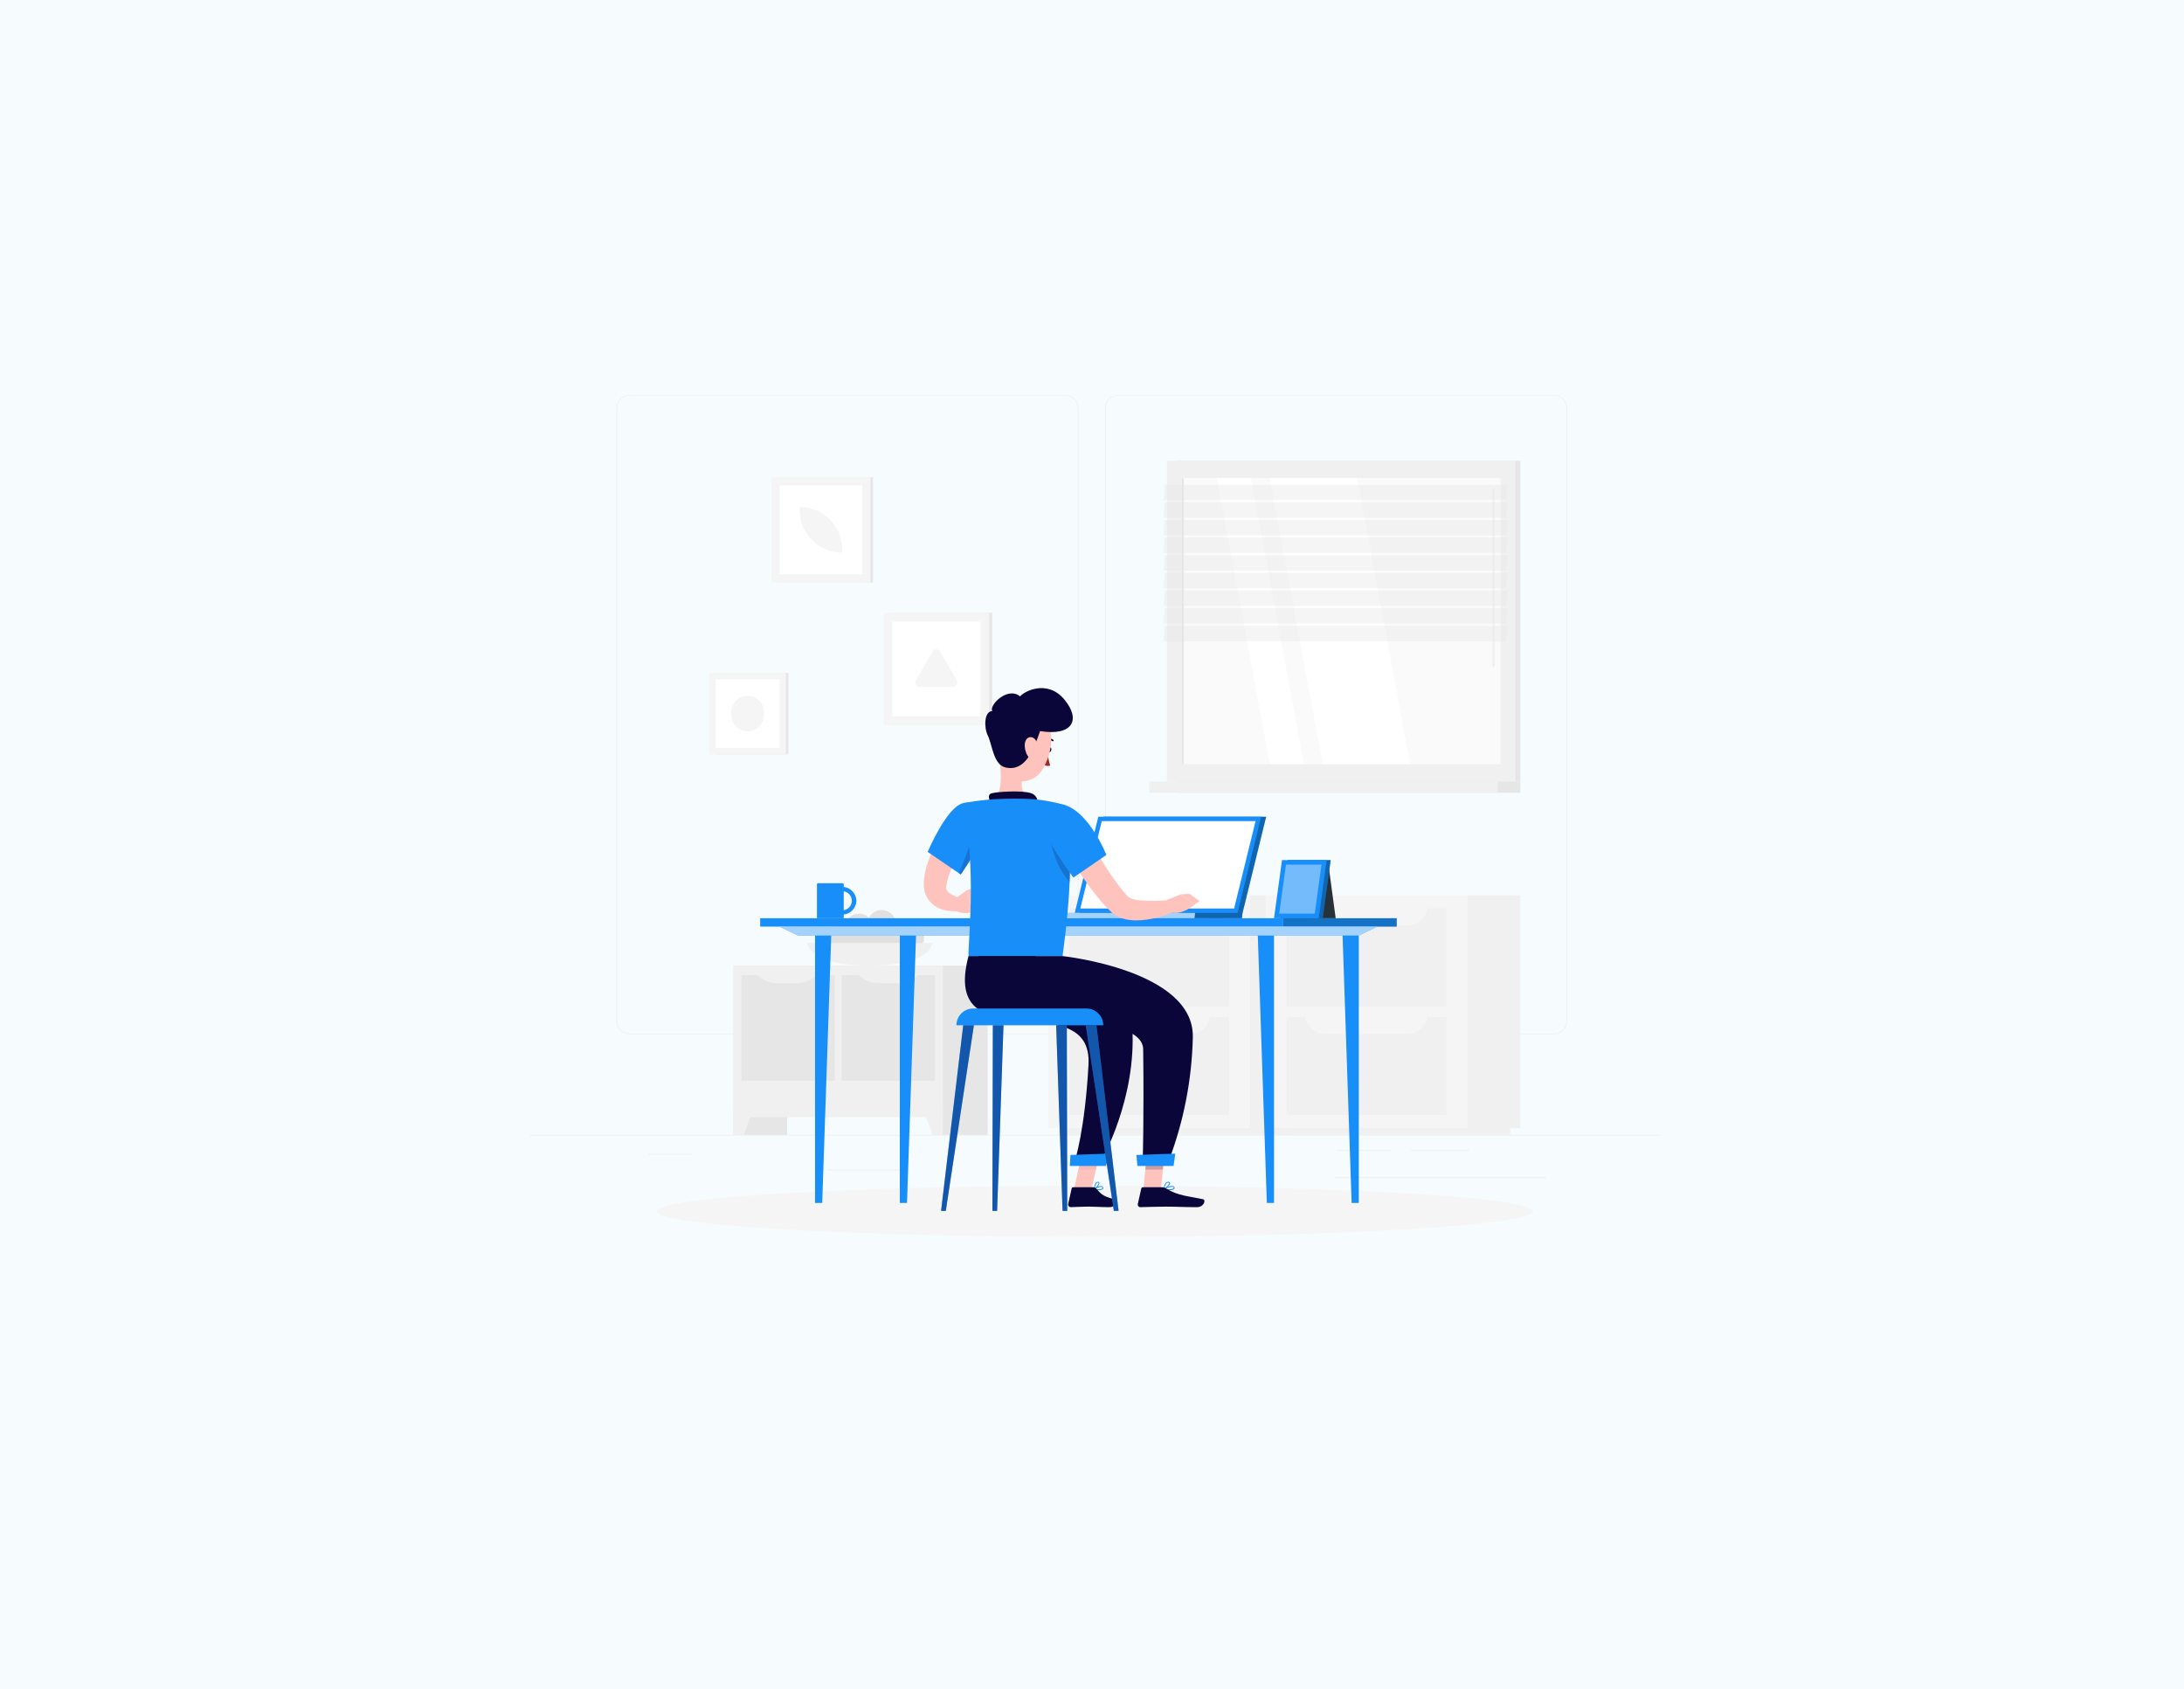 <?xml version="1.0" encoding="UTF-8"?> <svg xmlns="http://www.w3.org/2000/svg" width="379" height="293" viewBox="0 0 379 293" fill="none"><rect width="379" height="293" fill="white"></rect><rect width="379" height="293" fill="white"></rect><rect width="379" height="293" fill="#F6FBFE"></rect><g clip-path="url(#clip0_5818_45984)"><path d="M288 196.898H92V196.996H288V196.898Z" fill="#EBEBEB"></path><path d="M156.519 202.945H143.536V203.043H156.519V202.945Z" fill="#EBEBEB"></path><path d="M193.466 201.881H190.059V201.979H193.466V201.881Z" fill="#EBEBEB"></path><path d="M120.087 200.227H112.564V200.325H120.087V200.227Z" fill="#EBEBEB"></path><path d="M254.986 199.568H244.763V199.666H254.986V199.568Z" fill="#EBEBEB"></path><path d="M241.27 199.568H232.082V199.666H241.27V199.568Z" fill="#EBEBEB"></path><path d="M268.365 204.273H231.642V204.371H268.365V204.273Z" fill="#EBEBEB"></path><path d="M184.904 179.416H109.213C108.62 179.415 108.052 179.179 107.633 178.759C107.214 178.34 106.979 177.771 106.979 177.178V70.777C106.984 70.188 107.221 69.624 107.64 69.209C108.058 68.793 108.623 68.56 109.213 68.559H184.904C185.498 68.559 186.067 68.794 186.487 69.214C186.907 69.634 187.143 70.203 187.143 70.797V177.178C187.143 177.772 186.907 178.341 186.487 178.761C186.067 179.18 185.498 179.416 184.904 179.416ZM109.213 68.637C108.646 68.638 108.103 68.864 107.702 69.265C107.301 69.666 107.077 70.21 107.077 70.777V177.178C107.077 177.745 107.301 178.289 107.702 178.69C108.103 179.091 108.646 179.317 109.213 179.318H184.904C185.472 179.317 186.015 179.091 186.416 178.69C186.818 178.289 187.043 177.745 187.045 177.178V70.777C187.043 70.21 186.818 69.666 186.416 69.265C186.015 68.864 185.472 68.638 184.904 68.637H109.213Z" fill="#EBEBEB"></path><path d="M269.697 179.416H194.002C193.409 179.415 192.84 179.179 192.42 178.759C192.001 178.34 191.765 177.771 191.764 177.178V70.777C191.77 70.187 192.008 69.624 192.427 69.208C192.846 68.793 193.412 68.56 194.002 68.559H269.697C270.286 68.561 270.85 68.795 271.268 69.21C271.685 69.625 271.923 70.188 271.928 70.777V177.178C271.928 177.77 271.693 178.338 271.275 178.758C270.857 179.177 270.289 179.414 269.697 179.416ZM194.002 68.637C193.435 68.638 192.891 68.864 192.49 69.265C192.089 69.666 191.863 70.21 191.862 70.777V177.178C191.863 177.745 192.089 178.289 192.49 178.69C192.891 179.091 193.435 179.317 194.002 179.318H269.697C270.265 179.317 270.808 179.091 271.209 178.69C271.611 178.289 271.836 177.745 271.838 177.178V70.777C271.836 70.21 271.611 69.666 271.209 69.265C270.808 68.864 270.265 68.638 269.697 68.637H194.002Z" fill="#EBEBEB"></path><path d="M216.891 195.73H226.123V155.339H216.891V195.73Z" fill="#F0F0F0"></path><path d="M183.709 196.898H224.355V195.73H183.709V196.898Z" fill="#F0F0F0"></path><path d="M216.891 155.338H181.932V195.73H216.891V155.338Z" fill="#F5F5F5"></path><path d="M213.261 157.605H185.562V174.634H213.261V157.605Z" fill="#F0F0F0"></path><path d="M213.261 176.438H185.562V193.466H213.261V176.438Z" fill="#F0F0F0"></path><path d="M206.594 160.573H192.235C191.786 160.573 191.341 160.485 190.926 160.313C190.511 160.141 190.135 159.889 189.818 159.571C189.501 159.253 189.25 158.875 189.079 158.46C188.909 158.044 188.822 157.599 188.824 157.15H209.992C209.994 157.598 209.908 158.042 209.738 158.457C209.568 158.872 209.319 159.249 209.003 159.566C208.687 159.884 208.312 160.137 207.898 160.31C207.485 160.482 207.042 160.572 206.594 160.573Z" fill="#F5F5F5"></path><path d="M206.594 179.405H192.235C191.331 179.405 190.465 179.046 189.826 178.407C189.187 177.768 188.828 176.902 188.828 175.998H209.996C209.996 176.901 209.638 177.767 209 178.405C208.362 179.044 207.496 179.404 206.594 179.405Z" fill="#F5F5F5"></path><path d="M254.594 195.73H263.825V155.339H254.594V195.73Z" fill="#F0F0F0"></path><path d="M221.407 196.898H262.053V195.73H221.407V196.898Z" fill="#F0F0F0"></path><path d="M254.594 155.338H219.635V195.73H254.594V155.338Z" fill="#F5F5F5"></path><path d="M250.964 157.605H223.265V174.634H250.964V157.605Z" fill="#F0F0F0"></path><path d="M250.964 176.438H223.265V193.466H250.964V176.438Z" fill="#F0F0F0"></path><path d="M244.292 160.572H229.933C229.029 160.572 228.163 160.214 227.524 159.575C226.885 158.936 226.526 158.069 226.526 157.166H247.694C247.694 158.069 247.336 158.935 246.698 159.573C246.06 160.212 245.195 160.571 244.292 160.572Z" fill="#F5F5F5"></path><path d="M244.292 179.405H229.933C229.029 179.405 228.163 179.046 227.524 178.407C226.885 177.768 226.526 176.902 226.526 175.998H247.694C247.694 176.901 247.336 177.767 246.698 178.405C246.06 179.044 245.195 179.404 244.292 179.405Z" fill="#F5F5F5"></path><path d="M135.676 101.07H151.49V82.791H135.676V101.07Z" fill="#E6E6E6"></path><path d="M133.873 101.07H151.066V82.791H133.873V101.07Z" fill="#F5F5F5"></path><path d="M149.624 99.632V84.234H135.312V99.632H149.624Z" fill="white"></path><path d="M146.159 95.899V95.338C146.158 93.383 145.38 91.508 143.998 90.126C142.615 88.743 140.74 87.966 138.785 87.965V88.525C138.785 90.481 139.562 92.356 140.945 93.739C142.328 95.122 144.203 95.899 146.159 95.899Z" fill="#F5F5F5"></path><path d="M204.363 135.572H263.829V79.948H204.363V135.572Z" fill="#E6E6E6"></path><path d="M202.52 135.572H262.967V79.948H202.52V135.572Z" fill="#F0F0F0"></path><path d="M204.363 137.555H263.829V135.571H204.363V137.555Z" fill="#E6E6E6"></path><path d="M199.448 137.555H259.894V135.571H199.448V137.555Z" fill="#F0F0F0"></path><path d="M260.383 132.584V82.934H205.096V132.584H260.383Z" fill="#FAFAFA"></path><path d="M244.708 132.588L235.499 82.934H220.329L229.537 132.588H244.708Z" fill="white"></path><path d="M259.192 115.74C259.245 115.736 259.293 115.711 259.328 115.672C259.362 115.632 259.38 115.58 259.377 115.528V84.878C259.377 84.829 259.357 84.782 259.323 84.747C259.288 84.713 259.241 84.693 259.192 84.693C259.144 84.693 259.097 84.713 259.062 84.747C259.028 84.782 259.008 84.829 259.008 84.878V115.528C259.005 115.58 259.022 115.632 259.057 115.672C259.091 115.711 259.14 115.736 259.192 115.74Z" fill="#F0F0F0"></path><path d="M226.276 132.588L217.072 82.934H211.157L220.361 132.588H226.276Z" fill="white"></path><path d="M205.425 132.584V82.934H205.096V132.584H205.425Z" fill="#E6E6E6"></path><path opacity="0.4" d="M201.909 86.755H261.371L261.61 84.098H202.144L201.909 86.755Z" fill="#E6E6E6"></path><path opacity="0.4" d="M201.909 89.818H261.371L261.61 87.156H202.144L201.909 89.818Z" fill="#E6E6E6"></path><path opacity="0.4" d="M201.909 92.875H261.371L261.61 90.217H202.144L201.909 92.875Z" fill="#E6E6E6"></path><path opacity="0.4" d="M201.909 95.937H261.371L261.61 93.275H202.144L201.909 95.937Z" fill="#E6E6E6"></path><path opacity="0.4" d="M201.909 98.994H261.371L261.61 96.336H202.144L201.909 98.994Z" fill="#E6E6E6"></path><path opacity="0.4" d="M201.909 102.056H261.371L261.61 99.394H202.144L201.909 102.056Z" fill="#E6E6E6"></path><path opacity="0.4" d="M201.909 105.115H261.371L261.61 102.457H202.144L201.909 105.115Z" fill="#E6E6E6"></path><path opacity="0.4" d="M201.909 108.173H261.371L261.61 105.512H202.144L201.909 108.173Z" fill="#E6E6E6"></path><path opacity="0.4" d="M201.909 111.232H261.371L261.61 108.574H202.144L201.909 111.232Z" fill="#E6E6E6"></path><path d="M124.466 130.891H136.802V116.736H124.466V130.891Z" fill="#E6E6E6"></path><path d="M123.07 130.891H136.387V116.736H123.07V130.891Z" fill="#F5F5F5"></path><path d="M135.273 129.772V117.848H124.187V129.772H135.273Z" fill="white"></path><path d="M132.584 124.031V123.596C132.584 123.221 132.51 122.849 132.366 122.503C132.223 122.156 132.012 121.842 131.747 121.577C131.481 121.312 131.166 121.101 130.82 120.958C130.473 120.815 130.101 120.742 129.726 120.742C128.972 120.746 128.25 121.049 127.718 121.584C127.187 122.118 126.888 122.842 126.888 123.596V124.031C126.888 124.788 127.189 125.514 127.724 126.049C128.259 126.584 128.985 126.885 129.742 126.885C130.497 126.882 131.22 126.58 131.752 126.045C132.285 125.51 132.584 124.786 132.584 124.031Z" fill="#F5F5F5"></path><path d="M155.234 125.818H172.172V106.305H155.234V125.818Z" fill="#E6E6E6"></path><path d="M153.313 125.818H171.666V106.305H153.313V125.818Z" fill="#F5F5F5"></path><path d="M170.129 124.284V107.848H154.849V124.284H170.129Z" fill="white"></path><path d="M163.129 113.014L166.029 118.04C166.094 118.152 166.128 118.279 166.128 118.408C166.128 118.538 166.094 118.665 166.029 118.777C165.964 118.889 165.871 118.982 165.759 119.047C165.647 119.111 165.52 119.145 165.39 119.145H159.589C159.459 119.145 159.332 119.111 159.22 119.047C159.108 118.982 159.015 118.889 158.95 118.777C158.885 118.665 158.851 118.538 158.851 118.408C158.851 118.279 158.885 118.152 158.95 118.04L161.851 113.014C161.916 112.903 162.009 112.811 162.121 112.746C162.233 112.682 162.36 112.648 162.49 112.648C162.619 112.648 162.746 112.682 162.858 112.746C162.97 112.811 163.063 112.903 163.129 113.014Z" fill="#F5F5F5"></path><path d="M127.288 196.896H136.598V167.544H127.288V196.896Z" fill="#E6E6E6"></path><path d="M129.056 196.9H127.288V191.871H130.91L129.056 196.9Z" fill="#F0F0F0"></path><path d="M162.078 196.896H171.388V167.544H162.078V196.896Z" fill="#E6E6E6"></path><path d="M127.292 193.809H163.622V167.541H127.292V193.809Z" fill="#F0F0F0"></path><path d="M128.66 169.192V187.525H144.862V169.192H128.66Z" fill="#E6E6E6"></path><path d="M146.049 169.192V187.525H162.25V169.192H146.049Z" fill="#E6E6E6"></path><path d="M152.548 170.601H155.751C156.439 170.603 157.12 170.465 157.752 170.196C158.385 169.926 158.957 169.531 159.432 169.033H148.848C149.325 169.533 149.899 169.931 150.536 170.2C151.172 170.47 151.857 170.606 152.548 170.601Z" fill="#F0F0F0"></path><path d="M134.994 170.601H138.201C138.889 170.603 139.57 170.465 140.203 170.195C140.835 169.926 141.407 169.53 141.882 169.033H131.298C131.775 169.533 132.349 169.929 132.984 170.199C133.62 170.468 134.304 170.605 134.994 170.601Z" fill="#F0F0F0"></path><path d="M161.854 196.9H163.622V191.871H160L161.854 196.9Z" fill="#F0F0F0"></path><path d="M152.27 163.611C152.269 164.01 152.387 164.401 152.608 164.733C152.83 165.066 153.145 165.325 153.514 165.479C153.882 165.632 154.288 165.672 154.68 165.595C155.072 165.518 155.432 165.326 155.715 165.043C155.998 164.761 156.19 164.402 156.269 164.01C156.347 163.618 156.307 163.212 156.154 162.843C156.002 162.474 155.743 162.158 155.411 161.936C155.079 161.714 154.688 161.596 154.289 161.596C153.754 161.597 153.242 161.809 152.864 162.187C152.486 162.564 152.272 163.076 152.27 163.611Z" fill="#E0E0E0"></path><path d="M155.202 164.317C156.315 164.317 157.217 163.415 157.217 162.302C157.217 161.189 156.315 160.287 155.202 160.287C154.09 160.287 153.188 161.189 153.188 162.302C153.188 163.415 154.09 164.317 155.202 164.317Z" fill="#E0E0E0"></path><path d="M142.176 163.937C142.176 164.335 142.294 164.725 142.515 165.056C142.737 165.387 143.051 165.646 143.42 165.798C143.788 165.951 144.193 165.991 144.584 165.913C144.975 165.835 145.334 165.643 145.615 165.361C145.897 165.08 146.089 164.721 146.167 164.33C146.245 163.939 146.205 163.534 146.052 163.166C145.9 162.798 145.641 162.483 145.31 162.261C144.979 162.04 144.589 161.922 144.191 161.922C143.656 161.922 143.144 162.134 142.766 162.512C142.388 162.89 142.176 163.402 142.176 163.937Z" fill="#E0E0E0"></path><path d="M157.899 165.103C159.265 165.103 160.373 163.996 160.373 162.63C160.373 161.264 159.265 160.156 157.899 160.156C156.533 160.156 155.426 161.264 155.426 162.63C155.426 163.996 156.533 165.103 157.899 165.103Z" fill="#E0E0E0"></path><path d="M150.525 160.354C150.525 160.844 150.669 161.322 150.94 161.73C151.212 162.137 151.598 162.455 152.05 162.642C152.502 162.83 152.999 162.88 153.479 162.785C153.959 162.69 154.4 162.454 154.747 162.109C155.093 161.763 155.329 161.322 155.425 160.842C155.52 160.362 155.472 159.865 155.285 159.413C155.097 158.96 154.78 158.574 154.374 158.302C153.967 158.03 153.488 157.885 152.999 157.885C152.344 157.886 151.716 158.146 151.252 158.609C150.789 159.072 150.527 159.699 150.525 160.354Z" fill="#E0E0E0"></path><path d="M146.606 160.985C146.605 161.475 146.75 161.953 147.021 162.36C147.292 162.768 147.678 163.085 148.13 163.273C148.582 163.461 149.08 163.511 149.56 163.416C150.04 163.321 150.481 163.085 150.827 162.74C151.173 162.394 151.409 161.953 151.505 161.473C151.601 160.993 151.552 160.496 151.365 160.043C151.178 159.591 150.861 159.205 150.454 158.933C150.047 158.661 149.569 158.516 149.079 158.516C148.424 158.516 147.796 158.776 147.332 159.239C146.868 159.702 146.607 160.33 146.606 160.985Z" fill="#E0E0E0"></path><path d="M148.264 162.979C148.264 163.444 148.402 163.899 148.66 164.286C148.918 164.672 149.286 164.974 149.716 165.152C150.145 165.33 150.618 165.377 151.075 165.286C151.531 165.195 151.95 164.971 152.279 164.642C152.608 164.313 152.832 163.894 152.922 163.438C153.013 162.982 152.967 162.509 152.789 162.079C152.611 161.649 152.309 161.282 151.922 161.023C151.536 160.765 151.081 160.627 150.616 160.627C149.992 160.627 149.394 160.875 148.953 161.316C148.511 161.757 148.264 162.355 148.264 162.979Z" fill="#E0E0E0"></path><path d="M144.171 162.827C144.171 163.33 144.32 163.821 144.599 164.239C144.879 164.656 145.275 164.982 145.739 165.174C146.204 165.366 146.714 165.417 147.207 165.319C147.7 165.221 148.152 164.979 148.508 164.623C148.863 164.268 149.105 163.816 149.203 163.323C149.301 162.83 149.251 162.319 149.058 161.855C148.866 161.391 148.541 160.994 148.123 160.715C147.705 160.436 147.214 160.287 146.712 160.287C146.038 160.287 145.392 160.555 144.915 161.031C144.439 161.507 144.171 162.154 144.171 162.827Z" fill="#E0E0E0"></path><path d="M161.842 163.611C161.842 163.611 161.568 167.531 150.957 167.531C140.345 167.531 140.067 163.611 140.067 163.611H161.842Z" fill="#F0F0F0"></path><path d="M189.999 214.603C231.976 214.603 266.004 212.617 266.004 210.166C266.004 207.715 231.976 205.729 189.999 205.729C148.023 205.729 113.995 207.715 113.995 210.166C113.995 212.617 148.023 214.603 189.999 214.603Z" fill="#F5F5F5"></path><path d="M222.681 159.312H131.917V160.767H222.681V159.312Z" fill="#188EF8"></path><path d="M222.68 160.768H242.375V159.313H222.68V160.768Z" fill="#188EF8"></path><path opacity="0.2" d="M222.68 160.768H242.375V159.313H222.68V160.768Z" fill="black"></path><path d="M235.797 162.324H138.495L135.241 160.768H239.051L235.797 162.324Z" fill="#188EF8"></path><path opacity="0.6" d="M235.797 162.324H138.495L135.241 160.768H239.051L235.797 162.324Z" fill="white"></path><path d="M141.435 162.322V208.712H142.681L144.249 162.322H141.435Z" fill="#188EF8"></path><path d="M156.15 162.322V208.712H157.397L158.965 162.322H156.15Z" fill="#188EF8"></path><path d="M235.797 162.322V208.712H234.554L232.982 162.322H235.797Z" fill="#188EF8"></path><path d="M221.086 162.322V208.712H219.839L218.271 162.322H221.086Z" fill="#188EF8"></path><path d="M191.466 141.703L187.37 158.391L187.256 159.312H215.511L215.629 158.391L219.721 141.703H191.466Z" fill="#188EF8"></path><path opacity="0.3" d="M191.466 141.703L187.37 158.391L187.256 159.312H215.511L215.629 158.391L219.721 141.703H191.466Z" fill="black"></path><path d="M218.855 141.703H190.595L186.503 158.391H214.758L218.855 141.703Z" fill="#188EF8"></path><path d="M214.159 157.625L217.883 142.467H191.195L187.475 157.625H214.159Z" fill="white"></path><path d="M207.397 158.391L207.279 159.312H176.166L176.28 158.391H207.397Z" fill="#188EF8"></path><path opacity="0.6" d="M207.397 158.391L207.279 159.312H176.166L176.28 158.391H207.397Z" fill="white"></path><path d="M148.62 156.276C148.6 155.679 148.366 155.109 147.961 154.67C147.556 154.231 147.006 153.953 146.413 153.885V153.434C146.412 153.408 146.407 153.383 146.396 153.359C146.385 153.335 146.37 153.313 146.351 153.296C146.332 153.278 146.31 153.264 146.285 153.255C146.261 153.245 146.235 153.241 146.209 153.242H141.975C141.949 153.241 141.923 153.245 141.898 153.255C141.874 153.264 141.851 153.277 141.832 153.295C141.812 153.313 141.797 153.335 141.786 153.358C141.775 153.382 141.769 153.408 141.768 153.434V159.314H146.413V158.672C147.007 158.605 147.558 158.326 147.963 157.886C148.369 157.446 148.602 156.874 148.62 156.276ZM146.413 157.911V154.646C146.805 154.703 147.162 154.9 147.421 155.2C147.68 155.5 147.822 155.882 147.822 156.278C147.822 156.674 147.68 157.057 147.421 157.357C147.162 157.657 146.805 157.853 146.413 157.911Z" fill="#188EF8"></path><path d="M227.851 159.311H231.787L230.623 150.691H227.851V159.311Z" fill="#263238"></path><path d="M222.081 159.311H229.537L230.921 149.221H223.469L222.081 159.311Z" fill="#188EF8"></path><path opacity="0.3" d="M222.081 159.311H229.537L230.921 149.221H223.469L222.081 159.311Z" fill="black"></path><path d="M221.085 159.311H228.843L230.231 149.221H222.473L221.085 159.311Z" fill="#188EF8"></path><path opacity="0.4" d="M228.157 158.516L229.325 150.018H223.159L221.991 158.516H228.157Z" fill="white"></path><path d="M169.436 144.415L169.114 144.76L168.769 145.152C168.538 145.419 168.307 145.689 168.087 145.968C167.648 146.524 167.225 147.093 166.829 147.677C166.041 148.806 165.384 150.021 164.869 151.299C164.629 151.906 164.443 152.533 164.312 153.173C164.25 153.533 164.21 153.69 164.191 153.843C164.169 153.965 164.169 154.09 164.191 154.211C164.257 154.403 164.36 154.58 164.494 154.731C164.629 154.883 164.792 155.006 164.975 155.093C165.239 155.257 165.517 155.397 165.806 155.513C165.957 155.576 166.114 155.634 166.276 155.689C166.425 155.744 166.613 155.799 166.731 155.846V158.006C166.457 158.045 166.257 158.077 166.025 158.092C165.794 158.108 165.571 158.112 165.339 158.092C164.864 158.083 164.391 158.022 163.928 157.912C163.407 157.789 162.907 157.589 162.446 157.316C161.904 156.999 161.439 156.567 161.082 156.05C160.715 155.5 160.472 154.876 160.369 154.223C160.343 154.07 160.326 153.916 160.318 153.761C160.31 153.612 160.31 153.463 160.318 153.314V153.094C160.313 153.035 160.313 152.977 160.318 152.918L160.349 152.573C160.449 151.677 160.639 150.793 160.914 149.935C161.445 148.286 162.192 146.714 163.136 145.262C163.59 144.549 164.083 143.862 164.614 143.204C164.877 142.875 165.147 142.553 165.43 142.236C165.567 142.075 165.712 141.918 165.861 141.761C166.01 141.605 166.147 141.467 166.351 141.271L169.436 144.415Z" fill="#FFC3BD"></path><path d="M165.951 155.8L167.777 154.459L168.816 158.214C168.816 158.214 167.197 158.814 165.962 158.007L165.951 155.8Z" fill="#FFC3BD"></path><path d="M170.314 153.557L171.027 156.7L168.816 158.214L167.777 154.458L170.314 153.557Z" fill="#FFC3BD"></path><path d="M181.866 130.006C181.784 130.237 181.843 130.468 181.996 130.519C182.149 130.57 182.337 130.429 182.415 130.198C182.494 129.966 182.439 129.731 182.29 129.68C182.141 129.629 181.949 129.77 181.866 130.006Z" fill="#0B0639"></path><path d="M181.823 130.459C181.854 131.266 181.995 132.066 182.242 132.834C182.045 132.891 181.838 132.904 181.635 132.873C181.432 132.842 181.238 132.767 181.066 132.654L181.823 130.459Z" fill="#A02724"></path><path d="M181.49 128.43C181.519 128.44 181.551 128.44 181.58 128.43C181.752 128.372 181.935 128.357 182.115 128.384C182.294 128.411 182.464 128.481 182.611 128.587C182.641 128.608 182.677 128.618 182.713 128.613C182.749 128.609 182.783 128.591 182.806 128.564C182.83 128.536 182.843 128.5 182.841 128.464C182.84 128.428 182.825 128.393 182.799 128.367C182.615 128.23 182.401 128.139 182.175 128.101C181.948 128.064 181.716 128.081 181.498 128.152C181.469 128.161 181.444 128.18 181.427 128.204C181.409 128.229 181.4 128.259 181.4 128.289C181.4 128.319 181.409 128.348 181.427 128.373C181.444 128.398 181.469 128.416 181.498 128.426L181.49 128.43Z" fill="#0B0639"></path><path d="M173.269 130.861C173.709 133.092 174.144 137.18 172.583 138.67C172.583 138.67 173.195 140.932 177.342 140.932C181.901 140.932 179.522 138.67 179.522 138.67C177.033 138.074 177.095 136.228 177.531 134.495L173.269 130.861Z" fill="#FFC3BD"></path><path d="M171.987 139.446C171.658 138.728 171.301 137.909 172.042 137.654C172.862 137.372 177.346 137.082 178.891 137.611C179.095 137.667 179.286 137.762 179.453 137.893C179.619 138.023 179.758 138.185 179.862 138.37C179.965 138.555 180.03 138.758 180.054 138.968C180.078 139.179 180.059 139.392 180 139.595L171.987 139.446Z" fill="#0B0639"></path><path d="M187.648 143.271C188.608 145 189.639 146.78 190.682 148.489C191.725 150.198 192.818 151.899 193.986 153.452C194.277 153.844 194.578 154.216 194.876 154.589C195.025 154.781 195.182 154.937 195.335 155.114L195.562 155.373L195.621 155.439L195.649 155.471L195.676 155.506C195.859 155.682 196.078 155.816 196.319 155.898C196.689 156.027 197.071 156.12 197.46 156.176C199.365 156.369 201.286 156.346 203.187 156.109L203.783 158.187C203.253 158.422 202.759 158.579 202.234 158.775C201.709 158.971 201.191 159.1 200.666 159.234C199.553 159.513 198.411 159.666 197.264 159.688C196.619 159.699 195.976 159.634 195.347 159.496C194.574 159.343 193.846 159.019 193.214 158.548L192.952 158.332L192.889 158.277L192.85 158.238L192.775 158.164L192.469 157.862C192.269 157.662 192.05 157.47 191.87 157.258C191.478 156.846 191.109 156.435 190.768 156.011C189.399 154.356 188.135 152.616 186.985 150.802C186.413 149.908 185.862 149.005 185.331 148.093C184.798 147.172 184.284 146.27 183.787 145.298L187.648 143.271Z" fill="#FFC3BD"></path><path d="M167.123 139.357C164.261 140.012 160.984 147.808 160.984 147.808L166.727 151.728C168.155 149.68 169.423 147.524 170.518 145.28C172.215 141.729 170.047 138.687 167.123 139.357Z" fill="#188EF8"></path><path opacity="0.2" d="M169.169 144.328L166.456 151.557L166.723 151.745C166.723 151.745 167.899 150.094 169.169 147.868V144.328Z" fill="#0B0639"></path><path d="M184.214 139.513C184.214 139.513 187.46 143.182 184.394 165.879H168.075C167.965 163.374 169.537 151.159 167.123 139.356C168.926 139.009 170.75 138.778 172.583 138.666C174.894 138.531 177.211 138.531 179.522 138.666C181.105 138.825 182.674 139.109 184.214 139.513Z" fill="#188EF8"></path><path opacity="0.2" d="M182.399 146.078C182.825 148.654 183.938 151.068 185.621 153.064C185.688 151.601 185.715 150.288 185.711 149.116L182.399 146.078Z" fill="#0B0639"></path><path d="M180.984 141.988C180.592 144.877 186.276 152.254 186.276 152.254L191.996 148.334C191.996 148.334 190.408 144.269 187.738 141.603C184.696 138.546 181.431 138.844 180.984 141.988Z" fill="#188EF8"></path><path d="M202.544 156.128L204.872 155.172L207.268 156.983C207.268 156.983 204.982 159.006 202.905 158.218L202.544 156.128Z" fill="#FFC3BD"></path><path d="M206.409 155.078L208.165 156.333L207.256 156.983L204.861 155.172L206.409 155.078Z" fill="#FFC3BD"></path><path d="M174.285 126.813C173.469 129.73 172.842 131.396 173.775 133.36C175.175 136.319 179.153 136.237 180.831 133.626C182.336 131.274 183.418 126.9 181.019 124.795C180.493 124.327 179.855 124.001 179.167 123.849C178.479 123.697 177.764 123.724 177.089 123.926C176.414 124.128 175.802 124.5 175.312 125.005C174.821 125.51 174.467 126.133 174.285 126.813Z" fill="#FFC3BD"></path><path d="M180.494 126.846C179.318 130.194 177.934 133.871 174.555 133.173C172.376 132.722 172.203 129.214 171.419 127.618C170.726 126.219 170.769 123.404 172.203 123.369C171.561 122.436 174.81 119.022 177.029 120.825C177.597 120.041 181.694 117.732 184.728 121.397C187.585 124.863 186.186 127.752 180.494 126.846Z" fill="#0B0639"></path><path d="M177.848 128.985C177.769 129.733 177.937 130.486 178.326 131.129C178.848 131.968 179.612 131.647 179.894 130.788C180.145 130.004 180.173 128.652 179.447 128.107C178.722 127.562 177.958 128.083 177.848 128.985Z" fill="#FFC3BD"></path><path d="M202.889 206.497C203.281 206.497 203.673 206.442 203.787 206.266C203.819 206.219 203.837 206.164 203.837 206.107C203.837 206.05 203.819 205.995 203.787 205.948C203.735 205.866 203.654 205.806 203.56 205.78C203.05 205.643 201.992 206.25 201.941 206.278C201.927 206.284 201.917 206.295 201.91 206.309C201.904 206.322 201.902 206.338 201.905 206.352C201.908 206.366 201.915 206.379 201.924 206.39C201.934 206.4 201.947 206.408 201.96 206.411C202.267 206.467 202.578 206.496 202.889 206.497ZM203.375 205.905C203.421 205.899 203.467 205.899 203.513 205.905C203.542 205.911 203.57 205.923 203.595 205.94C203.619 205.958 203.639 205.981 203.654 206.007C203.705 206.097 203.689 206.141 203.654 206.164C203.513 206.364 202.74 206.368 202.172 206.286C202.545 206.082 202.953 205.953 203.375 205.905Z" fill="#188EF8"></path><path d="M201.968 206.411H201.999C202.368 206.246 203.097 205.588 203.038 205.235C203.038 205.153 202.968 205.055 202.772 205.031C202.701 205.025 202.63 205.033 202.563 205.055C202.496 205.076 202.433 205.111 202.38 205.157C201.988 205.474 201.909 206.297 201.905 206.333C201.904 206.345 201.906 206.358 201.91 206.37C201.915 206.381 201.923 206.391 201.933 206.399C201.944 206.406 201.956 206.41 201.968 206.411ZM202.713 205.176H202.756C202.885 205.176 202.893 205.243 202.897 205.259C202.932 205.466 202.434 205.984 202.058 206.207C202.089 205.862 202.226 205.535 202.45 205.27C202.523 205.208 202.617 205.174 202.713 205.176Z" fill="#188EF8"></path><path d="M198.42 206.339H201.47L202.164 199.271H199.114L198.42 206.339Z" fill="#FFC3BD"></path><path d="M201.642 205.988H198.314C198.253 205.989 198.194 206.01 198.146 206.048C198.098 206.087 198.065 206.14 198.052 206.2L197.448 208.897C197.432 208.963 197.432 209.031 197.447 209.097C197.462 209.163 197.492 209.224 197.534 209.277C197.576 209.329 197.63 209.372 197.691 209.4C197.753 209.429 197.819 209.443 197.887 209.442C199.086 209.422 200.823 209.352 202.332 209.352C204.1 209.352 205.625 209.446 207.695 209.446C208.949 209.446 209.298 208.18 208.773 208.066C206.386 207.545 204.437 207.49 202.375 206.216C202.157 206.074 201.903 205.995 201.642 205.988Z" fill="#0B0639"></path><path opacity="0.2" d="M202.16 199.275L201.807 202.917H198.753L199.11 199.275H202.16Z" fill="#0B0639"></path><path d="M190.663 206.492C190.792 206.509 190.923 206.5 191.049 206.466C191.175 206.431 191.293 206.372 191.396 206.292C191.432 206.243 191.451 206.183 191.451 206.122C191.451 206.06 191.432 206.001 191.396 205.951C191.373 205.908 191.34 205.871 191.301 205.841C191.262 205.812 191.216 205.792 191.168 205.782C190.721 205.677 189.879 206.253 189.843 206.276C189.832 206.285 189.823 206.297 189.818 206.31C189.812 206.323 189.81 206.337 189.812 206.351C189.815 206.364 189.822 206.377 189.831 206.387C189.841 206.396 189.853 206.403 189.867 206.406C190.128 206.463 190.395 206.492 190.663 206.492ZM191.055 205.912C191.083 205.908 191.112 205.908 191.141 205.912C191.169 205.916 191.196 205.927 191.219 205.943C191.242 205.959 191.261 205.981 191.274 206.006C191.341 206.127 191.302 206.174 191.274 206.194C191.145 206.363 190.522 206.367 190.063 206.292C190.358 206.092 190.694 205.962 191.047 205.912H191.055Z" fill="#188EF8"></path><path d="M189.887 206.41H189.918C190.235 206.238 190.847 205.571 190.78 205.234C190.77 205.18 190.742 205.131 190.699 205.096C190.657 205.061 190.604 205.042 190.549 205.042C190.494 205.035 190.439 205.04 190.386 205.056C190.333 205.073 190.285 205.1 190.243 205.136C189.89 205.426 189.816 206.312 189.812 206.343C189.812 206.357 189.815 206.37 189.821 206.381C189.827 206.393 189.836 206.403 189.847 206.41C189.86 206.414 189.874 206.414 189.887 206.41ZM190.502 205.175H190.533C190.627 205.175 190.635 205.23 190.639 205.25C190.678 205.45 190.286 205.955 189.973 206.194C189.994 205.847 190.119 205.513 190.333 205.238C190.38 205.198 190.44 205.175 190.502 205.175Z" fill="#188EF8"></path><path d="M186.39 206.339H189.439L190.972 199.271H187.922L186.39 206.339Z" fill="#FFC3BD"></path><path d="M189.655 205.987H186.229C186.168 205.987 186.109 206.008 186.062 206.047C186.015 206.085 185.983 206.139 185.97 206.198L185.366 208.895C185.352 208.961 185.353 209.03 185.369 209.096C185.385 209.161 185.416 209.223 185.459 209.275C185.502 209.327 185.556 209.369 185.617 209.398C185.679 209.427 185.746 209.441 185.813 209.44C187.009 209.42 187.593 209.35 189.098 209.35C190.027 209.35 191.215 209.444 192.497 209.444C193.779 209.444 193.943 208.178 193.418 208.064C191.066 207.551 190.905 206.841 190.153 206.163C190.014 206.045 189.837 205.983 189.655 205.987Z" fill="#0B0639"></path><g opacity="0.2"><path opacity="0.2" d="M187.923 199.277H190.972L190.181 202.919H187.131L187.923 199.277Z" fill="#0B0639"></path></g><path d="M184.395 165.883C184.395 165.883 207.248 168.301 206.997 179.96C206.835 187.281 205.428 194.522 202.834 201.371H198.303C198.303 201.371 198.534 193.974 198.381 182.037C198.334 178.458 191.11 177.278 184.05 176.863C181.06 176.675 178.182 175.655 175.741 173.919C173.301 172.182 171.394 169.798 170.236 167.035L169.753 165.883H184.395Z" fill="#0B0639"></path><path d="M203.944 200.154C203.967 200.154 203.65 202.299 203.65 202.299H197.378L197.205 200.386L203.944 200.154Z" fill="#188EF8"></path><path d="M179.502 165.883C179.502 165.883 196.068 171.371 196.488 178.176C197.272 190.696 191.113 201.371 191.113 201.371H186.539C186.539 201.371 188.275 196.079 188.891 184.734C189.675 170.485 163.085 184.711 168.068 165.883H179.502Z" fill="#0B0639"></path><path d="M192.497 200.154C192.521 200.154 191.921 202.299 191.921 202.299H185.649L185.763 200.386L192.497 200.154Z" fill="#188EF8"></path><path d="M191.451 177.885H165.971C165.971 177.114 166.277 176.374 166.823 175.828C167.368 175.283 168.108 174.977 168.879 174.977H188.542C189.313 174.977 190.053 175.283 190.599 175.828C191.144 176.374 191.451 177.114 191.451 177.885Z" fill="#188EF8"></path><path d="M167.151 177.881L163.309 210.088H164.132L169.005 177.881H167.151Z" fill="#188EF8"></path><path opacity="0.4" d="M167.151 177.881L163.309 210.088H164.132L169.005 177.881H167.151Z" fill="#0B0639"></path><path d="M172.289 177.881L172.215 210.088H173.034L174.143 177.881H172.289Z" fill="#188EF8"></path><path opacity="0.4" d="M172.289 177.881L172.215 210.088H173.034L174.143 177.881H172.289Z" fill="#0B0639"></path><path d="M190.27 177.881L194.112 210.088H193.289L188.42 177.881H190.27Z" fill="#188EF8"></path><path opacity="0.4" d="M190.27 177.881L194.112 210.088H193.289L188.42 177.881H190.27Z" fill="#0B0639"></path><path d="M185.132 177.881L185.206 210.088H184.387L183.277 177.881H185.132Z" fill="#188EF8"></path><path opacity="0.4" d="M185.132 177.881L185.206 210.088H184.387L183.277 177.881H185.132Z" fill="#0B0639"></path></g><defs><clipPath id="clip0_5818_45984"><rect width="196" height="196" fill="white" transform="translate(92 47)"></rect></clipPath></defs></svg> 